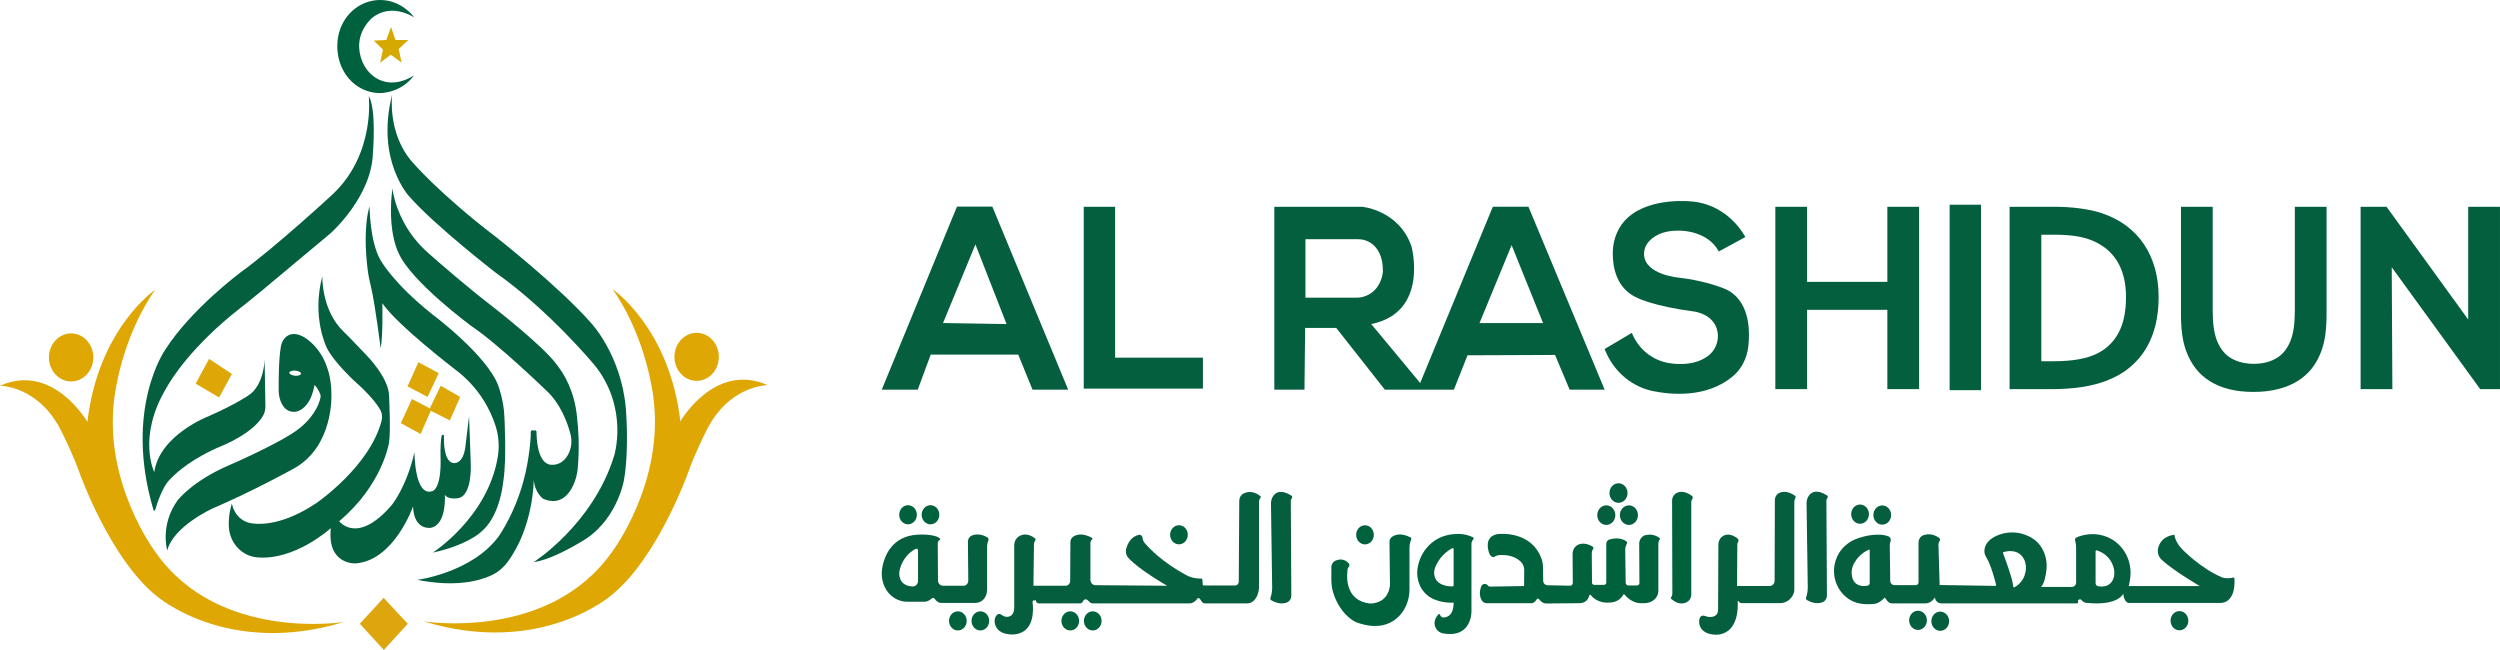 <svg width="200" height="52" viewBox="0 0 200 52" fill="none" xmlns="http://www.w3.org/2000/svg">
<path d="M30.905 3.199L31.283 2.158L31.641 3.199H32.665L31.895 3.922L32.131 5.008L31.262 4.381L30.414 5.008L30.637 3.971L29.902 3.247L30.905 3.199Z" fill="#D5A902"/>
<path d="M33.126 1.376C33.126 1.376 32.148 -0.014 30.386 0C28.765 0.013 27.349 1.232 27.049 2.956C27.044 2.984 27.039 3.013 27.035 3.042C26.826 4.398 27.274 5.789 28.268 6.645C28.742 7.052 29.384 7.386 30.238 7.446C30.238 7.446 32 7.566 33.126 6.022C33.126 6.022 31.547 7.185 30.041 6.214C29.531 5.885 29.141 5.372 28.927 4.772C28.657 4.014 28.514 2.816 29.546 1.655C29.547 1.654 30.818 0.061 33.126 1.376Z" fill="#00613E"/>
<path d="M29.498 7.684C29.498 7.684 30.056 12.29 26.629 15.529C26.629 15.529 22.039 19.775 19.23 21.802C19.23 21.802 15.303 24.723 13.229 27.959C13.229 27.959 9.872 32.69 12.279 40.801C12.3 40.873 12.393 40.873 12.414 40.801C12.569 40.263 12.998 38.938 13.595 38.349C13.656 38.288 13.717 38.228 13.777 38.168C14.126 37.815 15.4 36.639 17.758 35.666C17.758 35.666 20.217 34.691 21.036 33.274C21.172 33.039 21.236 32.765 21.232 32.489L21.17 28.753C21.17 28.753 21.137 30.863 19.832 31.66C19.832 31.66 18.863 32.337 16.655 33.313C16.655 33.313 12.775 34.798 12.34 37.766C12.34 37.766 10.962 34.961 13.309 31.038C13.346 30.976 13.382 30.915 13.417 30.852C13.684 30.385 15.309 27.71 19.171 24.684C19.761 24.222 20.346 23.754 20.923 23.272L26.455 18.653C26.455 18.653 29.733 15.757 29.833 12.245C29.832 12.245 30.133 8.734 29.498 7.684Z" fill="#045F3E"/>
<path d="M15.654 30.69L16.725 28.711L18.553 29.918L17.527 31.8L15.654 30.69Z" fill="#DEA708"/>
<path d="M13.38 44.037C13.38 44.037 12.778 42.009 14.205 40.031C14.205 40.031 15.365 38.486 18.353 37.207C18.353 37.207 22.663 35.337 23.957 34.261C24.01 34.218 24.063 34.173 24.116 34.129C24.401 33.893 25.386 33.003 25.643 31.787C25.661 31.703 25.653 31.615 25.62 31.537C25.536 31.335 25.351 30.936 25.154 30.812C25.154 30.812 24.958 32.402 23.91 32.862C23.478 33.051 22.979 32.925 22.688 32.532C22.604 32.417 22.522 32.274 22.451 32.097C22.348 31.834 22.299 31.55 22.296 31.265C22.288 30.566 22.287 28.693 22.477 27.692C22.523 27.447 22.627 27.217 22.79 27.041C23.031 26.78 23.456 26.558 24.15 26.879C24.15 26.879 26.524 27.941 26.513 31.609C26.513 31.609 26.692 35.711 23.526 37.472C23.526 37.472 20.314 39.259 16.992 40.683C16.992 40.682 13.87 42.106 13.38 44.037ZM23.63 29.649C23.373 29.625 23.158 29.697 23.148 29.809C23.139 29.922 23.34 30.034 23.597 30.058C23.854 30.081 24.069 30.009 24.078 29.897C24.087 29.784 23.887 29.673 23.63 29.649Z" fill="#045F3E"/>
<path d="M25.787 22.099C25.787 22.099 25.693 24.824 27.512 26.555C27.656 26.692 27.8 26.83 27.938 26.975L29.322 28.422C29.322 28.422 31.128 30.232 31.128 31.705C31.128 31.705 31.262 34.466 31.128 35.379C31.128 35.379 30.637 38.752 27.136 41.696C27.136 41.696 28.563 43.627 31.328 40.417C31.328 40.417 32.532 38.969 33.156 36.17C33.156 36.17 33.156 39.813 34.605 39.283C34.605 39.283 35.322 39.15 35.245 36.568C35.234 36.214 35.236 35.859 35.259 35.505C35.274 35.257 35.297 35.006 35.331 34.863C35.344 34.809 35.393 34.775 35.444 34.782C35.487 34.789 35.517 34.829 35.516 34.876C35.502 35.259 35.488 36.869 36.233 37.038C36.233 37.038 37.059 37.256 37.237 35.687L37.526 33.297L37.66 37.062C37.66 37.062 37.816 39.741 36.59 39.861C36.59 39.861 35.809 39.982 35.587 39.572C35.587 39.572 35.76 41.89 34.524 42.212C34.474 42.225 34.422 42.231 34.37 42.233C34.054 42.244 33.099 42.142 33.044 40.513C33.044 40.513 31.528 44.881 28.406 45.074C28.406 45.074 26.153 45.172 26.465 42.252C26.465 42.252 23.61 44.862 20.562 44.589C19.39 44.484 18.431 43.51 18.314 42.244C18.264 41.713 18.319 41.062 18.55 40.273C18.55 40.273 18.62 40.814 19.045 41.288C19.338 41.614 19.731 41.809 20.147 41.869C20.932 41.982 22.743 41.963 25.306 40.249C25.306 40.249 29.6 37.325 30.534 33.629C30.605 33.349 30.564 33.051 30.427 32.802C30.181 32.358 29.611 31.586 28.294 30.426C28.294 30.426 26.666 28.906 26.153 27.844C26.155 27.843 24.907 25.43 25.787 22.099Z" fill="#045F3E"/>
<path d="M32.602 30.908L33.472 28.977L35.098 29.853L34.207 31.753L32.602 30.908Z" fill="#DEA708"/>
<path d="M32.065 33.852L32.957 31.922L34.385 32.67L35.254 30.859L36.815 31.754L35.99 33.634L34.461 32.863L33.649 34.721L32.065 33.852Z" fill="#DEA708"/>
<path d="M34.623 44.209C34.623 44.209 39.018 41.399 39.822 36.555C39.96 35.725 39.902 34.872 39.646 34.075C39.26 32.869 38.383 31.041 36.429 29.572C36.429 29.572 31.813 26.045 30.587 24.261C30.587 24.261 30.654 26.772 30.453 27.883C30.453 27.883 30.002 24.247 29.668 22.904C29.552 22.439 29.461 21.968 29.403 21.491C29.251 20.244 29.105 18.132 29.561 16.492C29.561 16.492 29.583 19.339 30.431 20.787C30.431 20.787 31.383 22.597 34.597 25.155C34.597 25.155 38.938 28.388 39.861 30.85C39.861 30.85 40.309 32.033 40.353 33.36C40.353 33.36 40.537 36.697 40.279 38.402C40.257 38.547 40.236 38.691 40.217 38.837C40.129 39.494 39.766 41.445 38.528 42.515C38.503 42.537 38.479 42.558 38.455 42.579C38.28 42.737 37.182 43.648 34.623 44.209Z" fill="#045F3E"/>
<path d="M33.38 46.389C33.38 46.389 37.795 45.822 39.936 42.853C39.936 42.853 40.306 42.316 40.764 41.406C41.521 39.897 42.028 38.255 42.278 36.559C42.381 35.863 42.473 35.072 42.461 34.55C42.459 34.484 42.506 34.43 42.567 34.43H42.816C42.874 34.43 42.922 34.481 42.922 34.545C42.921 35.028 42.978 36.884 43.927 37.157C43.927 37.157 44.848 37.409 45.425 36.409C45.715 35.906 45.784 35.288 45.635 34.716C45.406 33.844 44.857 32.293 43.682 31.22C43.682 31.22 39.815 27.479 37.668 26.055C37.668 26.055 32.889 22.532 31.886 20.24C31.886 20.24 30.95 18.526 31.396 15.051C31.396 15.051 31.487 16.27 32.319 17.811C32.819 18.736 33.477 19.55 34.245 20.228C35.217 21.086 37.357 22.947 39.2 24.366C39.2 24.366 43.468 27.659 44.538 29.17C44.595 29.251 44.654 29.331 44.715 29.409C45.025 29.815 45.987 31.234 46.168 33.44C46.175 33.526 46.182 33.611 46.192 33.695C46.24 34.105 46.386 35.616 46.221 37.448C46.177 37.927 46.06 38.397 45.858 38.827C45.497 39.598 44.779 40.462 43.459 39.908C43.459 39.908 42.79 39.449 42.701 38.387C42.701 38.387 42.701 42.147 40.602 44.963C40.256 45.428 39.811 45.797 39.303 46.03C38.314 46.487 36.418 46.987 33.38 46.389Z" fill="#045F3E"/>
<path d="M42.697 44.965C42.697 44.965 47.425 41.973 49.13 36.47C49.13 36.47 50.323 32.682 47.592 29.241C47.592 29.241 43.946 24.836 39.631 21.796C39.631 21.796 34.825 18.081 32.752 15.728C32.752 15.728 30.032 12.853 31.37 7.576C31.37 7.576 30.976 10.697 32.996 12.977C32.996 12.977 35.117 15.475 39.665 18.951C39.665 18.951 44.682 22.884 47.278 25.829C47.278 25.829 49.699 28.387 50.068 32.682C50.068 32.682 50.346 35.965 49.921 38.389C49.921 38.389 49.365 41.804 46.355 43.421C46.355 43.42 44.124 44.797 42.697 44.965Z" fill="#045F3E"/>
<path d="M28.787 49.901L30.69 47.826L32.622 49.901L30.705 52L28.787 49.901Z" fill="#DEA60E"/>
<path d="M27.527 49.755C27.527 49.755 17.516 51.385 12.466 44.209C12.466 44.209 8.229 38.643 9.155 31.8C9.155 31.8 9.667 27.094 12.409 23.185C12.409 23.185 7.861 26.262 6.991 33.755C6.991 33.755 4.248 28.977 0 30.859C0 30.859 3.211 30.835 5.017 34.72C5.017 34.72 5.853 36.361 6.355 37.809C6.355 37.809 8.797 44.687 12.509 47.666C12.509 47.667 18.162 52.615 27.527 49.755Z" fill="#DEA704"/>
<path d="M5.69 30.515C6.671 30.515 7.466 29.654 7.466 28.593C7.466 27.531 6.671 26.671 5.69 26.671C4.709 26.671 3.914 27.531 3.914 28.593C3.914 29.654 4.709 30.515 5.69 30.515Z" fill="#DEA704"/>
<path d="M33.893 49.709C33.893 49.709 43.904 51.338 48.954 44.162C48.954 44.162 53.191 38.596 52.265 31.754C52.265 31.754 51.753 27.047 49.011 23.138C49.011 23.138 53.559 26.215 54.429 33.708C54.429 33.708 57.172 28.93 61.42 30.812C61.42 30.812 58.209 30.788 56.403 34.673C56.403 34.673 55.567 36.314 55.065 37.762C55.065 37.762 52.623 44.64 48.911 47.619C48.911 47.62 43.258 52.568 33.893 49.709Z" fill="#DEA704"/>
<path d="M55.731 30.468C56.712 30.468 57.507 29.608 57.507 28.547C57.507 27.485 56.712 26.625 55.731 26.625C54.75 26.625 53.955 27.485 53.955 28.547C53.955 29.608 54.75 30.468 55.731 30.468Z" fill="#DEA704"/>
<path d="M144.566 22.549H150.988V16.543H153.527V31.13H150.988V24.785H144.566V31.13H142.027V16.543H144.566V22.549Z" fill="#045F3E"/>
<path d="M155.971 31.214V16.377H158.481V31.214H155.971Z" fill="#045F3E"/>
<path d="M160.766 31.132V16.543H164.434C164.758 16.543 165.088 16.553 165.423 16.576C165.758 16.598 166.084 16.63 166.402 16.674C166.72 16.717 167.028 16.77 167.324 16.832C167.621 16.894 167.894 16.968 168.142 17.055C168.881 17.303 169.534 17.637 170.101 18.059C170.667 18.48 171.142 18.978 171.525 19.553C171.908 20.127 172.199 20.769 172.396 21.477C172.592 22.186 172.691 22.954 172.691 23.783C172.691 24.568 172.608 25.304 172.443 25.991C172.277 26.677 172.025 27.305 171.687 27.872C171.348 28.439 170.922 28.939 170.407 29.372C169.892 29.805 169.282 30.159 168.578 30.435C167.99 30.667 167.324 30.842 166.578 30.958C165.832 31.074 164.993 31.133 164.06 31.133H160.766V31.132ZM164.351 28.897C165.835 28.897 166.996 28.683 167.832 28.254C168.571 27.869 169.131 27.309 169.51 26.575C169.89 25.841 170.08 24.902 170.08 23.761C170.08 23.165 170.018 22.628 169.893 22.148C169.769 21.668 169.589 21.241 169.355 20.867C169.12 20.492 168.835 20.171 168.5 19.902C168.165 19.633 167.787 19.412 167.366 19.237C166.972 19.077 166.533 18.961 166.05 18.888C165.566 18.816 165.025 18.779 164.424 18.779H163.305V28.899H164.351V28.897Z" fill="#045F3E"/>
<path d="M180.271 31.353C179.546 31.353 178.893 31.279 178.312 31.13C177.732 30.982 177.221 30.768 176.778 30.489C176.335 30.21 175.959 29.87 175.648 29.468C175.337 29.065 175.088 28.611 174.902 28.104C174.749 27.698 174.641 27.249 174.575 26.757C174.509 26.265 174.477 25.714 174.477 25.105V16.543H177.016V24.866C177.016 25.895 177.133 26.699 177.368 27.279C177.631 27.923 178.014 28.389 178.519 28.675C179.023 28.961 179.617 29.105 180.301 29.105C180.985 29.105 181.579 28.962 182.084 28.675C182.588 28.389 182.971 27.924 183.234 27.279C183.469 26.699 183.587 25.895 183.587 24.866V16.543H186.126V25.105C186.126 25.714 186.093 26.265 186.028 26.757C185.962 27.25 185.853 27.698 185.701 28.104C185.514 28.611 185.263 29.065 184.95 29.468C184.635 29.87 184.252 30.21 183.799 30.489C183.347 30.768 182.827 30.982 182.239 31.13C181.653 31.279 180.996 31.353 180.271 31.353Z" fill="#045F3E"/>
<path d="M89.209 16.543V28.613H96.233V31.089H86.699V16.543H89.209Z" fill="#045F3E"/>
<path d="M70.541 31.175L76.558 16.526H79.386L85.455 31.175H82.602L81.46 28.369H74.457L73.419 31.175H70.541ZM80.525 25.925L78.035 19.555L75.442 25.843L80.525 25.925Z" fill="#055E3E"/>
<path d="M101.945 31.176V16.542H108.974C108.974 16.542 111.904 16.805 112.915 19.696C112.915 19.696 114.367 24.972 109.7 25.926L113.615 30.641L119.425 16.541H122.277L128.372 31.172H125.571L124.404 28.396L117.402 28.424L116.313 31.172L110.789 31.175L106.899 26.235H104.41L104.358 31.175H101.945V31.176ZM108.51 23.816C109.057 23.816 109.593 23.604 109.987 23.192C110.619 22.531 110.632 21.689 110.632 21.689C110.638 20.482 110.198 19.843 109.756 19.506C109.428 19.256 109.031 19.134 108.631 19.134H104.436V23.816H108.51ZM123.445 25.843L120.929 19.613L118.362 25.843H123.445Z" fill="#045F3E"/>
<path d="M137.501 20.117L139.627 18.965C139.627 18.965 138.383 16.46 135.491 16.132C135.376 16.119 132.147 15.72 130.251 17.383C129.466 18.073 129.031 19.12 129.02 20.215C129.009 21.366 129.301 23.121 131.043 23.858C131.043 23.858 132.313 24.495 135.49 24.916C135.49 24.916 137.144 25.087 137.404 26.548C137.535 27.29 137.225 28.043 136.649 28.471C136.083 28.892 135.121 29.284 133.582 29.058C132.301 28.868 131.163 28.031 130.608 26.766C130.588 26.721 130.569 26.676 130.55 26.629L128.371 27.92C128.371 27.92 128.43 28.094 128.56 28.363C129.304 29.901 130.671 30.97 132.247 31.289C133.698 31.584 136.522 31.848 138.606 30.121C139.311 29.537 139.762 28.66 139.867 27.706C139.997 26.525 139.953 24.808 138.892 23.719C138.603 23.423 138.255 23.206 137.88 23.062C137.308 22.841 136.061 22.423 134.388 22.222C134.388 22.222 131.555 22.01 131.522 20.331C131.516 20 131.628 19.678 131.824 19.424C132.163 18.986 132.931 18.369 134.543 18.461C134.545 18.461 136.645 18.489 137.501 20.117Z" fill="#045F3E"/>
<path d="M188.848 31.132V16.543H190.924L197.457 25.562V16.543H199.999V31.132H198.417L191.339 21.38L191.39 31.132H188.848Z" fill="#045F3E"/>
<path d="M173.961 42.778C173.961 42.778 173.961 43.3 174.575 43.94C174.575 43.94 176.023 45.459 177.777 46.195C177.777 46.195 178.084 46.338 178.742 46.195C178.742 46.195 178.918 47.493 178.231 48.035C178.057 48.172 177.844 48.236 177.629 48.236H170.277C170.277 48.236 169.926 48.188 169.86 47.501C169.86 47.501 169.458 48.474 166.984 48.236C166.984 48.236 166.711 48.258 166.515 47.996C166.493 47.968 166.458 47.952 166.424 47.952H166.363C166.297 47.952 166.243 48.01 166.243 48.082V48.184C166.243 48.233 166.205 48.273 166.16 48.273H155.313C155.14 48.273 154.97 48.19 154.872 48.035C154.828 47.965 154.796 47.882 154.796 47.785C154.796 47.785 154.699 47.985 154.476 48.132C154.328 48.23 154.156 48.273 153.983 48.273H151.374C151.222 48.273 151.079 48.2 150.983 48.073L150.784 47.809L150.525 48.038C150.337 48.204 150.105 48.304 149.862 48.323C149.612 48.342 149.267 48.349 148.894 48.299C147.363 48.093 146.347 46.43 146.848 44.85C146.988 44.408 147.248 43.959 147.705 43.577C148.005 43.325 148.352 43.147 148.718 43.036L148.885 42.984C149.313 42.853 149.755 42.778 150.2 42.773C150.521 42.77 150.86 42.805 151.11 42.927C151.243 42.992 151.301 43.164 151.242 43.309C151.2 43.413 151.18 43.525 151.181 43.638L151.219 46.459C151.221 46.655 151.369 46.812 151.55 46.812H153.274C153.389 46.812 153.482 46.712 153.482 46.587V43.403C153.482 43.14 153.636 42.906 153.866 42.822C154.167 42.712 154.619 42.67 155.132 43.029C155.21 43.084 155.229 43.193 155.173 43.273C155.108 43.368 155.074 43.483 155.077 43.601L155.171 46.801L159.628 46.871C159.669 46.872 159.7 46.83 159.689 46.786C159.605 46.444 159.276 45.167 158.888 44.556C158.786 44.394 158.735 44.199 158.755 44.004C158.789 43.666 158.984 43.193 159.723 42.862C160.449 42.535 161.267 42.506 162.012 42.779C162.22 42.855 162.435 42.958 162.642 43.097C163.422 43.618 163.829 44.597 163.717 45.582C163.66 46.076 163.54 46.691 163.284 46.955H165.751C165.938 46.955 166.09 46.79 166.09 46.587V43.854C166.09 43.707 166.076 43.56 166.048 43.416L166.007 43.21C165.99 43.122 166.032 43.034 166.109 43C166.465 42.839 167.509 42.473 168.698 43.015C169.824 43.529 170.54 44.762 170.436 46.08C170.417 46.328 170.374 46.596 170.301 46.883H175.98C175.98 46.883 173.847 45.639 172.922 44.77C172.671 44.533 172.564 44.162 172.658 43.816C172.773 43.394 173.094 42.885 173.961 42.778ZM167.853 46.901C168.65 47.023 168.961 46.611 169.083 46.255C169.166 46.012 169.167 45.746 169.109 45.494C168.856 44.417 167.989 44.101 167.724 44.029C167.684 44.018 167.647 44.051 167.647 44.095V46.642C167.646 46.772 167.734 46.883 167.853 46.901ZM160.247 44.267C160.398 44.661 161.004 46.272 161.063 46.931C161.067 46.978 161.114 47.005 161.152 46.985C161.366 46.871 161.917 46.507 162.05 45.72C162.108 45.37 162.068 45.005 161.901 44.699C161.695 44.321 161.25 43.924 160.299 44.155C160.253 44.166 160.228 44.22 160.247 44.267ZM149.497 43.975C148.887 44.256 148.535 44.697 148.341 45.039C148.149 45.379 148.077 45.788 148.175 46.173C148.37 46.945 149.074 46.914 149.404 46.854C149.504 46.836 149.576 46.742 149.576 46.634V44.033C149.577 43.989 149.535 43.958 149.497 43.975Z" fill="#055E3E"/>
<path d="M174.355 50.425C174.748 50.425 175.066 50.081 175.066 49.656C175.066 49.231 174.748 48.887 174.355 48.887C173.963 48.887 173.645 49.231 173.645 49.656C173.645 50.081 173.963 50.425 174.355 50.425Z" fill="#055E3E"/>
<path d="M155.219 50.466C155.611 50.466 155.929 50.122 155.929 49.697C155.929 49.272 155.611 48.928 155.219 48.928C154.826 48.928 154.508 49.272 154.508 49.697C154.508 50.122 154.826 50.466 155.219 50.466Z" fill="#055E3E"/>
<path d="M153.441 50.396C153.834 50.396 154.152 50.052 154.152 49.627C154.152 49.202 153.834 48.858 153.441 48.858C153.049 48.858 152.73 49.202 152.73 49.627C152.73 50.052 153.049 50.396 153.441 50.396Z" fill="#055E3E"/>
<path d="M150.58 41.972C150.972 41.972 151.291 41.628 151.291 41.203C151.291 40.778 150.972 40.434 150.58 40.434C150.187 40.434 149.869 40.778 149.869 41.203C149.869 41.628 150.187 41.972 150.58 41.972Z" fill="#055E3E"/>
<path d="M148.805 41.902C149.197 41.902 149.515 41.557 149.515 41.133C149.515 40.708 149.197 40.363 148.805 40.363C148.412 40.363 148.094 40.708 148.094 41.133C148.094 41.557 148.412 41.902 148.805 41.902Z" fill="#055E3E"/>
<path d="M144.565 48.011C144.489 47.969 144.457 47.87 144.489 47.784C144.546 47.633 144.621 47.365 144.621 46.992L144.525 40.288C144.522 40.066 144.578 39.846 144.7 39.668C144.905 39.368 145.326 39.106 146.162 39.634C146.238 39.681 146.247 39.794 146.184 39.862C146.149 39.901 146.12 39.953 146.112 40.024L146.154 47.633C146.155 47.858 146.036 48.068 145.845 48.157C145.585 48.277 145.159 48.341 144.565 48.011Z" fill="#055E3E"/>
<path d="M135.382 39.928C135.33 39.99 135.301 40.071 135.301 40.155V47.57C135.301 47.797 135.194 48.011 135.013 48.128C134.743 48.304 134.293 48.417 133.709 47.922C133.667 47.886 133.66 47.821 133.692 47.776C133.754 47.689 133.788 47.582 133.788 47.473L133.767 40.05C133.766 39.829 133.865 39.619 134.037 39.498C134.29 39.321 134.725 39.207 135.355 39.672C135.435 39.731 135.446 39.851 135.382 39.928Z" fill="#00623C"/>
<path d="M143.649 39.786L143.592 39.932C143.561 40.008 143.546 40.09 143.546 40.173V47.139C143.546 47.313 143.503 47.486 143.419 47.635C143.352 47.75 143.256 47.881 143.118 47.996C142.908 48.169 142.647 48.253 142.383 48.253H139.329C139.262 48.253 139.198 48.225 139.151 48.174L139.079 48.097C139.054 48.072 139.013 48.092 139.015 48.129C139.044 48.599 139.063 50.46 137.6 50.749C137.487 50.771 137.372 50.779 137.257 50.776C136.892 50.768 136.2 50.674 135.983 50.056C135.938 49.929 135.922 49.792 135.933 49.657C135.952 49.435 136.048 49.142 136.449 49.293C136.534 49.325 136.622 49.347 136.711 49.355C136.979 49.377 137.449 49.333 137.449 48.757L137.47 43.571C137.471 43.309 137.586 43.058 137.79 42.916C138.041 42.74 138.444 42.646 139.004 43.074C139.091 43.141 139.108 43.273 139.041 43.364C139.005 43.414 138.984 43.475 138.984 43.539L138.963 46.88H141.574C141.791 46.88 141.968 46.689 141.969 46.454L141.989 40.019C141.989 39.764 142.129 39.532 142.345 39.431C142.616 39.306 143.042 39.267 143.618 39.671C143.652 39.697 143.665 39.746 143.649 39.786Z" fill="#055E3E"/>
<path d="M128.503 41.994C128.903 41.994 129.227 41.643 129.227 41.211C129.227 40.778 128.903 40.427 128.503 40.427C128.103 40.427 127.779 40.778 127.779 41.211C127.779 41.643 128.103 41.994 128.503 41.994Z" fill="#055E3E"/>
<path d="M130.314 41.994C130.713 41.994 131.037 41.643 131.037 41.211C131.037 40.778 130.713 40.427 130.314 40.427C129.914 40.427 129.59 40.778 129.59 41.211C129.59 41.643 129.914 41.994 130.314 41.994Z" fill="#055E3E"/>
<path d="M129.48 40.227C129.879 40.227 130.203 39.876 130.203 39.444C130.203 39.011 129.879 38.661 129.48 38.661C129.08 38.661 128.756 39.011 128.756 39.444C128.756 39.876 129.08 40.227 129.48 40.227Z" fill="#055E3E"/>
<path d="M132.782 43.153L132.73 43.241C132.69 43.31 132.669 43.389 132.669 43.471V47.26C132.669 47.369 132.65 47.477 132.611 47.579C132.499 47.869 132.173 48.333 131.243 48.254C131.243 48.254 130.537 48.28 129.976 47.571C129.944 47.529 129.883 47.534 129.858 47.582C129.744 47.792 129.409 48.241 128.626 48.209C128.626 48.209 127.794 48.276 127.258 47.605C127.222 47.561 127.154 47.579 127.141 47.636C127.087 47.862 126.913 48.252 126.353 48.255L123.707 48.279C123.577 48.28 123.45 48.236 123.344 48.154C123.265 48.092 123.177 48.012 123.116 47.929C123.072 47.869 122.987 47.871 122.947 47.935C122.864 48.064 122.733 48.225 122.581 48.256H118.93C118.78 48.256 118.639 48.178 118.553 48.045C118.422 47.842 118.302 47.488 118.481 46.96C118.556 46.737 118.778 46.642 118.96 46.774C118.985 46.792 119.007 46.814 119.026 46.839C119.071 46.9 119.144 46.93 119.216 46.929L121.924 46.884L121.941 45.643C121.945 45.39 121.857 45.143 121.688 44.966C121.416 44.681 120.89 44.348 119.942 44.409C119.801 44.418 119.667 44.472 119.542 44.544C119.481 44.58 119.393 44.588 119.284 44.487C119.219 44.428 119.171 44.349 119.14 44.264C119.029 43.959 118.787 43.072 119.592 42.782C119.698 42.744 119.809 42.724 119.921 42.717C120.489 42.679 122.554 42.683 123.307 44.654C123.394 44.882 123.436 45.127 123.44 45.373L123.454 46.451C123.456 46.653 123.606 46.815 123.793 46.819L125.615 46.856C125.73 46.858 125.825 46.757 125.824 46.632L125.807 44.321C125.805 43.982 125.997 43.674 126.291 43.559C126.553 43.456 126.925 43.444 127.418 43.734C127.472 43.765 127.491 43.837 127.459 43.894L127.415 43.973C127.367 44.06 127.341 44.161 127.342 44.262L127.36 46.611C127.361 46.709 127.435 46.788 127.525 46.788H128.326C128.423 46.788 128.502 46.703 128.502 46.599V43.511C128.502 43.349 128.601 43.205 128.745 43.161C129.055 43.067 129.611 42.976 130.095 43.293C130.157 43.334 130.179 43.42 130.148 43.491L130.091 43.619C130.041 43.734 130.015 43.859 130.018 43.986L130.056 46.625C130.057 46.742 130.146 46.836 130.254 46.836H130.979C131.076 46.836 131.155 46.75 131.154 46.645L131.136 43.501C131.134 43.166 131.351 42.874 131.655 42.807C131.965 42.739 132.371 42.744 132.758 43.036C132.794 43.062 132.806 43.114 132.782 43.153Z" fill="#00623C"/>
<path d="M116.289 43.932V46.826C116.289 46.872 116.256 46.91 116.212 46.911C115.926 46.917 114.93 46.879 114.753 46.048C114.707 45.828 114.734 45.597 114.816 45.389C114.963 45.014 115.335 44.315 116.175 43.857C116.228 43.829 116.289 43.868 116.289 43.932ZM117.83 42.975C117.083 42.62 116.303 42.679 115.697 42.834C114.532 43.133 113.625 44.134 113.414 45.41C113.411 45.427 113.409 45.445 113.406 45.462C113.262 46.395 113.666 47.341 114.433 47.795C115.288 48.301 116.29 48.209 116.29 48.209C116.29 49.253 115.757 49.399 115.458 49.399C115.343 49.399 115.242 49.313 115.211 49.193C115.193 49.124 115.113 49.102 115.068 49.153C114.712 49.558 114.721 49.909 114.826 50.166C114.938 50.437 115.178 50.622 115.448 50.67C117.756 51.082 117.717 48.925 117.717 48.925V43.509C117.717 43.39 117.758 43.276 117.832 43.188L117.865 43.149C117.911 43.093 117.893 43.004 117.83 42.975Z" fill="#00623C"/>
<path d="M109.199 43.552C109.59 43.552 109.906 43.209 109.906 42.787C109.906 42.364 109.59 42.022 109.199 42.022C108.809 42.022 108.492 42.364 108.492 42.787C108.492 43.209 108.809 43.552 109.199 43.552Z" fill="#00623C"/>
<path d="M112.905 43.119L112.846 43.292C112.787 43.464 112.758 43.645 112.758 43.828V47.146C112.758 47.95 112.469 48.733 111.928 49.286C111.296 49.932 110.229 50.42 108.491 49.778C108.491 49.778 107.38 49.337 106.74 47.667C106.584 47.26 106.508 46.822 106.508 46.381V45.387C106.508 45.151 106.64 44.939 106.843 44.853C107.126 44.732 107.542 44.67 107.905 45.074C107.967 45.143 107.971 45.255 107.913 45.328C107.858 45.396 107.802 45.494 107.797 45.613C107.794 45.675 107.794 45.737 107.788 45.798C107.742 46.25 107.68 48.044 109.556 48.277C109.556 48.277 110.564 48.373 111.021 47.467C111.146 47.221 111.2 46.942 111.197 46.662L111.159 43.363C111.157 43.205 111.223 43.053 111.343 42.962C111.581 42.78 112.063 42.591 112.861 43C112.902 43.022 112.921 43.074 112.905 43.119Z" fill="#00623C"/>
<path d="M101.717 48.029C101.641 47.987 101.609 47.888 101.642 47.802C101.699 47.651 101.773 47.383 101.773 47.01L101.678 40.306C101.674 40.084 101.731 39.864 101.853 39.686C102.057 39.386 102.478 39.124 103.315 39.652C103.391 39.7 103.399 39.812 103.337 39.88C103.301 39.919 103.272 39.972 103.264 40.042L103.306 47.651C103.308 47.877 103.188 48.086 102.997 48.175C102.737 48.296 102.311 48.359 101.717 48.029Z" fill="#055E3E"/>
<path d="M100.842 39.819L100.788 39.899C100.744 39.965 100.72 40.044 100.72 40.126V46.929C100.72 47.176 100.676 47.422 100.578 47.644C100.447 47.943 100.202 48.267 99.755 48.272H96.373C96.316 48.272 96.26 48.25 96.218 48.209C96.157 48.15 96.07 48.052 95.999 47.919C95.947 47.824 95.821 47.823 95.763 47.915C95.762 47.917 95.76 47.919 95.759 47.921C95.619 48.143 95.383 48.272 95.134 48.272H87.425C87.36 48.272 87.296 48.253 87.239 48.219C87.183 48.184 87.113 48.13 87.051 48.051C86.992 47.977 86.903 47.937 86.813 47.952H86.811C86.739 47.963 86.677 48.015 86.648 48.088L86.646 48.092C86.603 48.201 86.504 48.272 86.394 48.272H83.102C82.974 48.272 82.87 48.159 82.87 48.021L82.701 48.035C82.64 48.04 82.595 48.099 82.604 48.165C82.672 48.666 82.817 50.564 81.182 50.75C81.182 50.75 79.8 50.911 79.587 49.873C79.548 49.683 79.569 49.48 79.663 49.315C79.753 49.157 79.907 49.023 80.148 49.202C80.269 49.291 80.407 49.349 80.553 49.347C80.803 49.344 81.124 49.221 81.138 48.614V43.626C81.138 43.349 81.262 43.088 81.475 42.937C81.752 42.743 82.195 42.621 82.79 43.053C82.847 43.095 82.861 43.179 82.821 43.239C82.753 43.34 82.716 43.46 82.715 43.584L82.674 46.858H85.252C85.451 46.858 85.613 46.684 85.614 46.468L85.632 43.368C85.633 43.189 85.719 43.021 85.861 42.93C86.124 42.761 86.619 42.61 87.373 43.038C87.41 43.059 87.414 43.115 87.38 43.141C87.289 43.21 87.234 43.323 87.234 43.444V46.386C87.234 46.622 87.41 46.813 87.628 46.815L93.374 46.859C93.374 46.859 91.13 45.588 90.263 44.623C90.086 44.425 90.026 44.136 90.103 43.873C90.219 43.475 90.49 42.92 91.116 42.786C91.255 42.756 91.389 42.864 91.402 43.018C91.416 43.176 91.477 43.326 91.577 43.443C91.945 43.876 92.995 44.979 94.889 46.005C95.209 46.178 95.562 46.271 95.92 46.281L96.098 46.286C96.156 46.288 96.2 46.342 96.195 46.404L96.22 46.771C96.222 46.807 96.25 46.835 96.285 46.835H98.825C98.976 46.835 99.099 46.703 99.1 46.539L99.141 40.061C99.142 39.82 99.266 39.597 99.465 39.492C99.76 39.335 100.238 39.236 100.82 39.678C100.861 39.711 100.872 39.775 100.842 39.819Z" fill="#055E3E"/>
<path d="M94.316 43.547C94.707 43.547 95.023 43.204 95.023 42.782C95.023 42.359 94.707 42.017 94.316 42.017C93.926 42.017 93.609 42.359 93.609 42.782C93.609 43.204 93.926 43.547 94.316 43.547Z" fill="#00623C"/>
<path d="M87.42 50.436C87.81 50.436 88.127 50.094 88.127 49.671C88.127 49.249 87.81 48.906 87.42 48.906C87.029 48.906 86.713 49.249 86.713 49.671C86.713 50.094 87.029 50.436 87.42 50.436Z" fill="#00623C"/>
<path d="M85.621 50.436C86.011 50.436 86.328 50.094 86.328 49.671C86.328 49.249 86.011 48.906 85.621 48.906C85.231 48.906 84.914 49.249 84.914 49.671C84.914 50.094 85.231 50.436 85.621 50.436Z" fill="#00623C"/>
<path d="M78.428 50.436C78.818 50.436 79.135 50.094 79.135 49.671C79.135 49.249 78.818 48.906 78.428 48.906C78.037 48.906 77.721 49.249 77.721 49.671C77.721 50.094 78.037 50.436 78.428 50.436Z" fill="#00623C"/>
<path d="M76.629 50.436C77.019 50.436 77.336 50.094 77.336 49.671C77.336 49.249 77.019 48.906 76.629 48.906C76.238 48.906 75.922 49.249 75.922 49.671C75.922 50.094 76.238 50.436 76.629 50.436Z" fill="#00623C"/>
<path d="M74.439 41.946C74.83 41.946 75.146 41.604 75.146 41.181C75.146 40.759 74.83 40.416 74.439 40.416C74.049 40.416 73.732 40.759 73.732 41.181C73.732 41.604 74.049 41.946 74.439 41.946Z" fill="#00623C"/>
<path d="M72.642 41.946C73.033 41.946 73.349 41.604 73.349 41.181C73.349 40.759 73.033 40.416 72.642 40.416C72.252 40.416 71.936 40.759 71.936 41.181C71.936 41.604 72.252 41.946 72.642 41.946Z" fill="#00623C"/>
<path d="M79.068 43.246C79.001 43.407 78.966 43.58 78.966 43.757V47.149C78.966 47.317 78.939 47.485 78.876 47.638C78.767 47.906 78.528 48.222 78.001 48.236H75.305C75.15 48.236 75.003 48.167 74.896 48.046L74.754 47.884C74.705 47.827 74.624 47.818 74.564 47.862L74.392 47.989C74.258 48.088 74.099 48.141 73.936 48.141H72.588C71.825 48.141 71.112 47.689 70.772 46.949C70.738 46.876 70.706 46.797 70.678 46.716C70.516 46.246 70.503 45.732 70.612 45.245C70.805 44.383 71.417 42.911 73.348 42.777C73.348 42.777 74.751 42.672 75.19 43.076C75.228 43.111 75.218 43.178 75.173 43.2C75.08 43.246 75.019 43.347 75.02 43.458L75.038 46.434C75.04 46.67 75.217 46.859 75.435 46.859H77.085C77.294 46.859 77.464 46.674 77.462 46.447L77.434 43.339C77.431 43.124 77.551 42.927 77.737 42.85C78.009 42.736 78.448 42.669 78.992 42.993C79.075 43.042 79.107 43.153 79.068 43.246ZM73.26 43.905C72.398 44.35 72.09 45.15 71.985 45.559C71.936 45.752 71.926 45.955 71.969 46.149C72.106 46.773 72.637 46.906 73.022 46.916C73.252 46.922 73.442 46.722 73.442 46.473V44.026C73.44 43.928 73.344 43.862 73.26 43.905Z" fill="#055E3E"/>
</svg>
